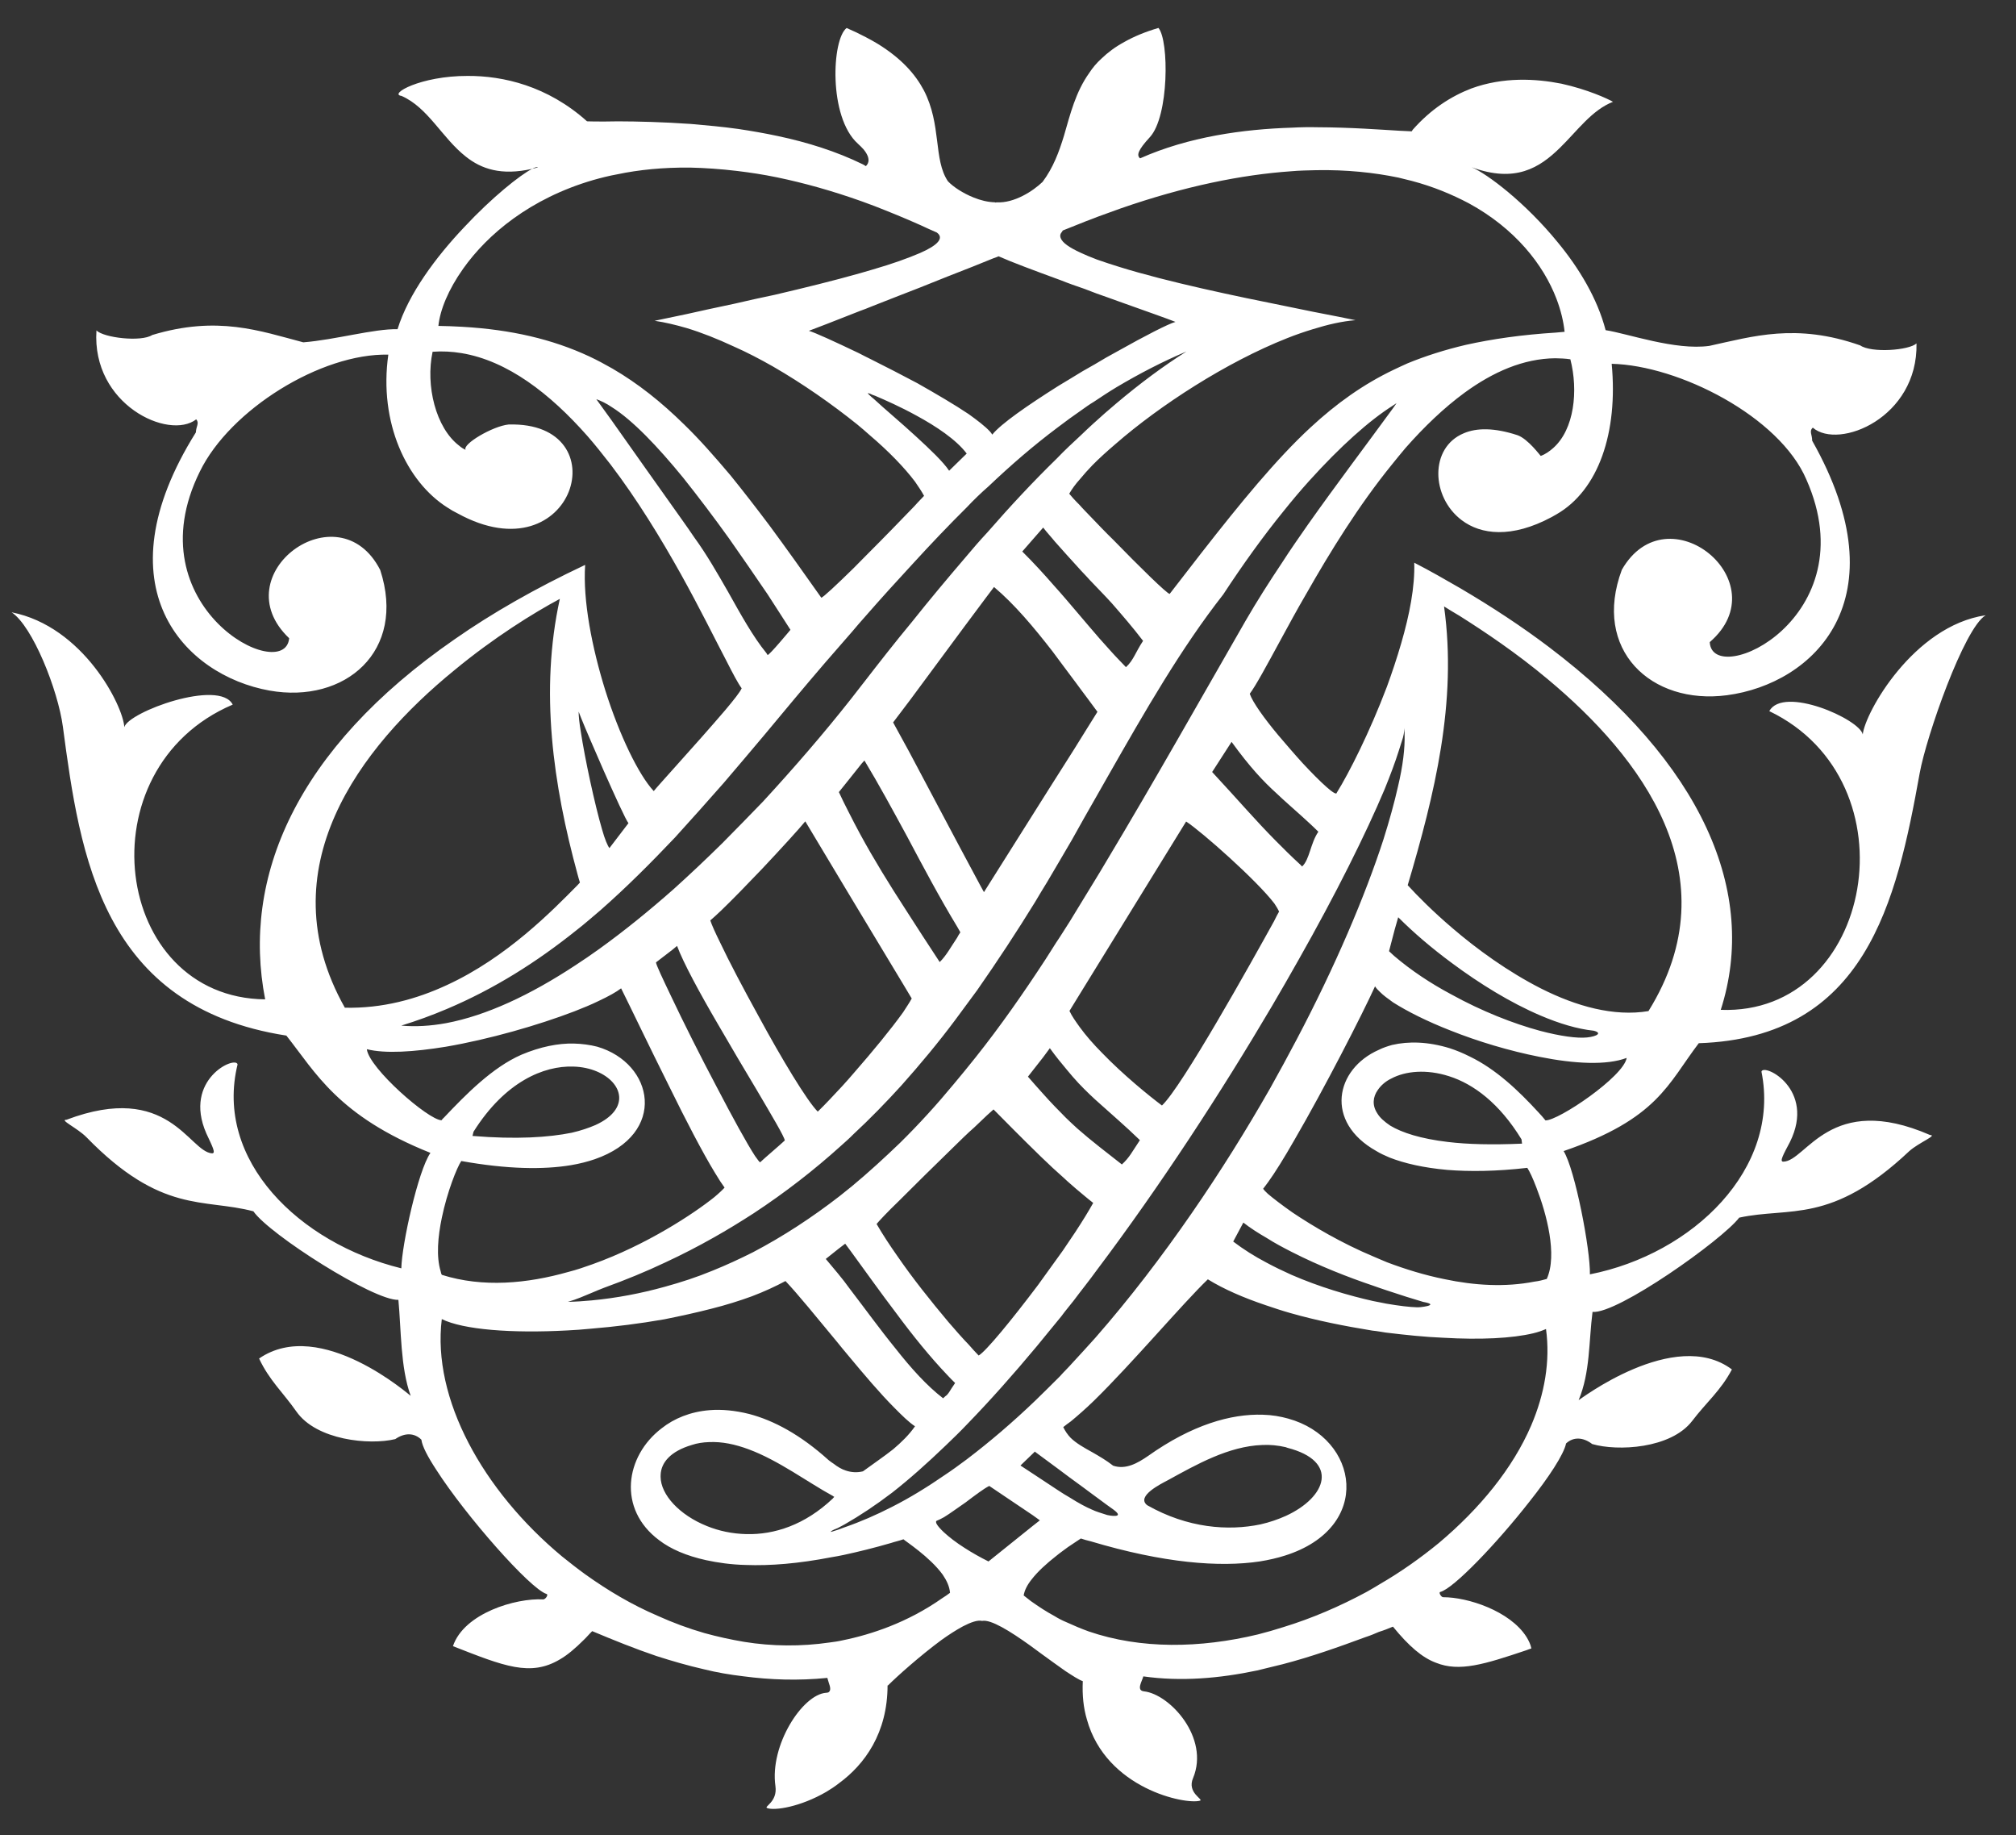 <?xml version="1.0" encoding="UTF-8" standalone="no"?>
<!DOCTYPE svg PUBLIC "-//W3C//DTD SVG 1.1//EN" "http://www.w3.org/Graphics/SVG/1.1/DTD/svg11.dtd">
<svg width="100%" height="100%" viewBox="0 0 167 152" version="1.1" xmlns="http://www.w3.org/2000/svg" xmlns:xlink="http://www.w3.org/1999/xlink" xml:space="preserve" xmlns:serif="http://www.serif.com/" style="fill-rule:evenodd;clip-rule:evenodd;stroke-linejoin:round;stroke-miterlimit:1.414;">
    <rect x="0" y="0" width="167" height="152" fill="#333333" stroke="none"/>
    <g transform="matrix(0.275,0,0,0.277,0.96,-69.971)">
        <path d="M508.226,564.501C558.583,562.826 567.788,522.258 574.789,483.669C576.773,472.821 588.132,440.373 594.648,436.547C572.845,439.741 558.254,465.785 557.623,472.182C556.662,467.599 533.72,457.536 529.461,465.214C573.665,486.284 560.775,556.264 514.848,554.526C526.178,519.449 509.358,480.824 463.022,446.004C454.993,439.978 446.075,434.13 436.366,428.463C431.947,425.932 427.333,423.286 422.516,420.837C422.746,427.956 421.103,436.394 418.574,444.995C417.3,449.35 415.838,453.701 414.28,457.926C409.118,471.45 402.902,483.673 399.175,489.617C399.037,490.88 394.36,486.594 388.951,480.826C386.484,478.143 383.914,475.158 381.538,472.392C377.272,467.329 373.795,462.479 372.968,460.024C374.789,457.612 377.927,451.848 382.181,444.072C384.513,439.835 387.156,434.939 390.106,429.944C397.092,417.749 405.777,403.721 415.789,391.493C417.105,389.873 418.513,388.153 419.902,386.524C425.491,380.225 431.465,374.53 437.693,370.003C446.299,363.772 455.445,359.804 464.981,359.715C466.45,359.748 468.003,359.784 469.544,360.023C471.975,369.421 470.735,380.976 464.372,386.559C463.286,387.503 462.12,388.363 460.622,388.916C460.529,388.914 456.831,383.863 453.649,382.728C446.617,380.428 441.262,380.499 437.418,382.15C427.102,386.414 427.543,401.207 436.828,408.136C442.562,412.443 451.801,413.636 463.904,407.198C464.397,406.922 464.893,406.638 465.392,406.36C478.021,399.144 483.941,381.948 481.99,361.373C502.211,361.832 532.551,377.127 540.646,395.993C559.093,437.38 512.289,458.716 511.528,444.589C532.575,426.567 498.751,399.22 485.057,422.941C476.049,446.887 493.867,463.452 516.719,460.461C542.693,457.061 569.519,431.982 542.379,384.354C542.419,382.608 541.378,381.512 542.577,380.466C550.41,387.163 574.268,377.493 573.812,355.278C571.531,357.378 560.21,358.178 556.864,355.875C537.55,349.119 524.495,353.193 511.408,356.014C501.135,357.436 486.856,352.339 480.165,351.315C477.672,341.812 472.133,332.74 465.773,325.091C456.016,313.201 444.53,304.572 439.811,302.606C452.941,307.384 460.258,302.788 466.415,296.787C471.707,291.65 476.028,285.511 482.386,283.039C480.769,282.114 474.8,279.368 466.85,277.623C459.103,276.101 449.365,275.562 439.761,279.036C433.678,281.351 427.565,285.202 422.065,291.388C421.946,291.589 421.877,291.69 421.746,291.872C420.697,291.848 419.433,291.725 418.058,291.694C412.332,291.371 403.59,290.687 393.273,290.647C390.852,290.592 388.307,290.627 385.665,290.772C371.071,291.222 354.575,293.474 339.933,299.946C338.855,299.05 339.181,297.6 342.886,293.603C348.661,287.388 348.688,264.726 345.47,260.956C341.449,262.131 338.122,263.51 335.261,265.106C332.484,266.596 330.221,268.286 328.322,270.097C326.835,271.434 325.627,272.866 324.633,274.391C320.495,280.139 318.905,286.707 316.997,293.215C315.519,298.024 313.764,302.749 310.565,306.981C307.684,309.724 302.044,313.393 296.697,313.098C296.497,313.179 296.308,313.175 296.212,313.087C294.061,313.038 291.846,312.483 289.826,311.67C286.624,310.405 283.67,308.495 282.049,306.797C277.624,300.291 280.193,289.926 274.788,279.593C272.263,274.869 268.175,270.183 260.993,265.76C259.828,265.038 258.666,264.429 257.317,263.715C255.595,262.812 253.661,261.88 251.54,260.974C247.088,264.264 245.975,287.596 254.939,295.576C255.625,296.19 256.094,296.676 256.558,297.177C258.842,299.859 258.217,301.489 257.322,302.273C257.029,302.049 256.753,301.946 256.454,301.752C248.466,297.865 239.679,295.144 230.867,293.288C226.789,292.423 222.815,291.745 218.925,291.165C213.98,290.477 209.23,290.062 204.666,289.666C196.198,289.076 188.524,288.902 182.684,288.883C179.863,288.916 177.523,288.97 175.583,288.926L173.34,288.875C161.438,278.286 148.069,275.249 137.361,275.303C123.15,275.271 113.49,280.793 117.454,281.277C125.471,284.765 129.635,293.804 136.814,299.414C141.498,303.121 147.509,305.177 156.806,303.083C157.722,302.6 158.334,302.445 158.528,302.648C157.938,302.793 157.362,302.95 156.806,303.083C153.194,304.906 144.705,311.619 136.335,320.531C127.861,329.397 119.523,340.493 116.26,351.025C109.172,350.864 97.509,354.192 87.873,354.953C74.794,351.552 62.046,346.863 42.361,352.766C39.007,354.922 27.741,353.588 25.564,351.4C24.076,373.563 47.378,384.304 55.605,377.984C56.643,379.078 55.557,380.102 55.517,381.872C26.344,428.11 52.005,454.497 77.698,459.07C100.384,463.084 119.031,447.347 111.042,423.023C98.528,398.708 63.408,424.368 83.614,443.423C82.318,457.509 36.523,434.088 56.713,393.579C65.799,375.076 93.233,358.175 113.48,358.634C110.57,379.019 119.034,396.627 131.217,404.306C132.28,405.011 133.329,405.606 134.396,406.122C169.483,425.227 183.38,378.533 149.692,379.523C144.915,379.999 135.641,385.439 136.77,387.099C136.102,386.797 135.415,386.384 134.856,385.88C127.767,380.559 124.648,367.854 126.819,357.773C129.739,357.552 132.664,357.715 135.485,358.173C149.344,360.436 162.175,370.254 173.464,382.971C175.834,385.651 178.097,388.522 180.372,391.405C188.511,402.011 195.639,413.648 201.629,424.296C207.32,434.443 211.891,443.702 215.331,450.203C217.296,454.034 218.802,456.882 219.921,458.394C219.415,459.541 217.501,461.931 214.998,464.883C210.802,469.764 204.925,476.333 200.334,481.389C196.728,485.393 193.941,488.458 193.434,489.126C188.87,484.26 183.104,472.431 178.838,459.004C174.841,446.268 172.049,432.177 172.772,421.494C172.687,421.492 172.685,421.585 172.584,421.583C157.716,428.547 144.71,435.927 133.541,443.669C85.501,476.641 69.249,515.109 76.385,551.39C30.473,550.917 21.406,482.396 66.614,463.266C62.611,455.486 35.129,465.468 33.954,470.01C33.607,463.595 21.584,439.862 0.003,435.669C6.325,439.802 13.97,458.878 15.456,469.907C20.626,508.652 27.207,553.656 82.769,562.223C91.575,573.233 98.292,586.234 126.165,597.289C122.449,602.645 117.561,624.606 117.397,631.807C86.624,624.299 61.008,599.499 68.072,570.841C67.559,568.117 51.535,575.251 58.653,591.456C60.503,595.401 61.627,597.458 60.366,597.429C53.383,596.909 47.328,575.825 16.519,587.393C14.278,587.342 19.85,589.904 22.522,592.58C45.158,615.67 57.83,610.809 72.839,614.76C77.643,621.666 109.101,641.542 116.516,641.235C117.371,650.115 117.113,661.508 120.221,669.924C120.424,670.226 93.133,646.055 74.552,658.773C77.608,665.269 81.809,668.966 85.767,674.589C91.809,683.206 107.817,684.74 115.572,682.865C118.43,680.901 121.339,680.968 123.444,683.044C123.694,685.013 125.365,688.162 127.915,692.023C136.758,705.739 156.217,727.682 161.144,729.166C161.812,729.392 160.798,730.81 160.13,730.794C151.857,730.334 136.28,734.937 132.949,744.771C148.369,750.772 156.286,753.976 165.176,748.72C167.447,747.42 169.822,745.418 172.407,742.854C173.207,742.11 174.006,741.132 174.899,740.283C181.356,742.968 187.725,745.53 194.295,747.737C198.932,749.203 203.667,750.578 208.495,751.669C212.372,752.629 216.346,753.306 220.439,753.783C228.578,754.848 236.956,755.134 245.731,754.261C245.814,754.64 246.004,755.15 246.172,755.741C246.537,756.794 246.919,757.979 246.109,758.551C245.925,758.652 245.63,758.723 245.318,758.716C238.205,759.254 228.322,774.402 230.089,786.612C230.778,791.409 226.445,792.762 227.606,793.184C229.921,794.016 237.641,792.813 245.428,788.317C246.711,787.555 248.005,786.72 249.209,785.774C257.007,780.111 263.841,770.732 263.868,756.522L263.981,756.525C266.867,753.661 273.722,747.608 280.055,742.96C282.312,741.356 284.491,739.957 286.567,738.846C288.916,737.641 290.987,736.896 292.331,737.22C294.981,736.687 300.836,740.328 306.771,744.549C309.172,746.266 311.542,748.075 313.863,749.683C315.106,750.582 316.263,751.382 317.399,752.188C319.611,753.615 321.421,754.81 322.674,755.235C322.48,759.518 322.886,763.237 323.897,766.641C329.649,787.411 353.693,792.239 357.982,790.967C359.166,790.604 353.947,788.632 355.9,784.196C360.937,772.139 348.872,759.118 341.109,758.281C338.648,758.02 340.595,755.152 340.907,753.805C352.271,755.409 363.861,754.406 375.205,752.034C377.763,751.418 380.306,750.789 382.851,750.18C391.461,747.958 399.8,745.01 407.847,742.061C409.23,741.623 410.595,741.062 411.882,740.501C413.355,740.062 414.719,739.504 416.1,738.938C420.928,744.805 424.935,748.218 429.087,749.741C436.131,752.549 443.678,750.189 456.229,746.01C456.719,745.799 457.32,745.631 457.803,745.444C457.538,744.191 457.001,743.111 456.32,742.006C451.347,734.218 438.594,730.125 431.277,730.136C430.707,730.228 429.775,728.75 430.341,728.57C434.358,727.588 447.516,713.879 457.233,701.546C463.058,694.275 467.568,687.454 468.25,684.164C470.414,682.167 473.338,682.233 476.126,684.343C483.751,686.555 499.833,685.751 506.246,677.425C510.494,671.882 514.827,668.394 518.206,662.039C500.956,649.177 471.852,671.498 472.035,671.22C475.536,662.925 475.066,653.765 476.223,644.83C483.638,645.585 515.289,623.317 520.407,616.652C535.645,613.366 548.071,618.822 571.632,596.768C574.52,594.219 580.21,592.004 577.895,591.952C547.723,578.921 540.633,599.769 533.716,599.913C532.458,599.968 533.648,597.87 535.698,594.018C543.552,578.214 527.775,570.394 527.108,572.995C532.991,601.946 506.531,627.514 475.433,633.607C475.598,626.325 470.964,602.274 467.513,596.751C495.926,587.084 498.9,576.645 508.226,564.501M413.588,488.579C415.359,484.252 416.81,480.385 417.85,477.103C418.177,476.038 418.481,475.071 418.782,474.197C419.84,471.396 419.511,468.099 419.611,472.186C419.728,476.28 419.118,481.521 417.607,487.811C416.535,492.538 415.049,497.874 413.249,503.556C407.723,520.451 398.783,541.381 387.081,563.419C384.551,568.203 381.897,573.02 379.146,577.918C371.972,590.412 364.082,602.981 355.533,615.258C346.485,628.27 336.758,640.896 326.47,652.561C324.178,655.109 321.773,657.697 319.472,660.178C318.287,661.522 316.98,662.731 315.79,664.084C313.296,666.541 310.907,668.939 308.42,671.309C301.658,677.754 294.702,683.659 287.685,688.947C285.497,690.558 283.32,692.153 281.163,693.564C275.91,697.16 270.605,700.416 265.179,703.139C260.44,705.547 255.728,707.582 250.932,709.231C250.219,709.497 249.653,709.693 248.945,709.958C248.067,710.229 247.486,710.43 247.175,710.518C246.599,710.68 246.601,710.6 247.182,710.208C247.494,710.033 248.072,709.748 248.859,709.466C249.545,709.092 250.231,708.736 250.946,708.355C255.55,705.736 260.3,702.618 265.271,698.855C270.505,694.79 275.856,690.042 281.355,684.802C283.526,682.738 285.715,680.643 287.92,678.33C294.79,671.298 301.797,663.477 308.78,655.154C311.17,652.214 313.688,649.248 316.191,646.175C317.386,644.539 318.702,643.032 319.889,641.512C322.204,638.429 324.617,635.489 326.917,632.315C346.077,607.061 364.43,579.061 379.698,553.342C382.44,548.719 385.088,544.111 387.612,539.681C398.957,519.806 407.939,501.882 413.588,488.579M433.826,540.515C442.271,546.753 451.562,552.423 460.526,556.218C466.132,558.598 471.62,560.252 476.575,560.765C479.191,561.424 477.628,562.451 474.586,562.778C471.556,563.093 466.506,562.392 460.416,560.799C452.479,558.677 442.836,554.945 433.608,549.869C427.442,546.608 421.623,542.777 416.452,538.398C415.963,537.903 415.408,537.487 414.923,536.99L416.632,530.507L417.687,526.842C422.279,531.415 427.801,536.101 433.826,540.515M371.039,618.127C373.234,619.839 375.634,621.333 378.128,622.764C380.534,624.292 383.032,625.599 385.64,626.923C393.9,631.098 402.679,634.51 410.219,637.027C411.583,637.537 412.926,637.945 414.19,638.385C418.539,639.83 422.308,641.005 425.214,641.847C430.831,642.848 423.701,643.575 423.318,643.453C421.167,643.404 417.987,643.026 414.099,642.366C412.83,642.137 411.486,641.822 410.116,641.586C402.858,639.964 394.059,637.436 385.486,633.728C382.984,632.608 380.375,631.374 377.964,630.071C374.42,628.235 371.062,626.12 367.986,623.802L371.039,618.127ZM318.696,694.324C321.844,696.618 323.685,697.925 325.411,699.227C327.123,700.424 328.748,701.728 331.92,703.952C335.661,706.679 330.408,705.67 330.03,705.565C328.2,704.955 326.85,704.625 325.305,703.893C323.67,703.188 321.659,702.161 318.562,700.225C317.51,699.631 316.346,698.924 315.019,698.037C313.003,696.696 310.703,695.199 307.918,693.384C306.672,692.581 305.313,691.67 303.898,690.763L308.068,686.772L308.176,686.581C310.956,688.595 313.235,690.291 315.166,691.706C316.482,692.699 317.644,693.52 318.696,694.324M221.39,711.272C217,711.172 213.043,710.308 209.454,708.866C201.161,705.563 195.551,699.493 195.499,694.143L195.514,693.468C195.689,689.872 198.483,686.517 204.855,684.632C206.53,684.071 208.292,683.822 210.024,683.765C214.029,683.569 217.993,684.437 221.966,685.896C231.029,689.213 239.933,695.842 247.426,699.882C247.527,700.009 247.733,700.111 247.811,700.112C247.729,700.289 247.519,700.376 247.41,700.593C238.956,708.568 229.736,711.462 221.39,711.272M321.372,576.427C323.646,578.808 325.861,580.897 328.054,582.8C331.585,585.983 335.305,589.086 339.879,593.483C337.55,596.929 336.748,598.668 334.45,600.752C331.967,598.83 329.764,597.136 327.763,595.549C325.281,593.611 323.168,591.857 321.063,590.036C319.829,588.934 318.678,587.843 317.544,586.757C315.348,584.554 313.061,582.258 310.505,579.391C309.169,577.97 307.754,576.293 306.152,574.503L310.748,568.684L312.751,565.988C314.555,568.471 316.269,570.549 317.874,572.44C319.1,573.934 320.246,575.215 321.372,576.427M318.66,554.848L321.983,549.478L329.068,538.066L353.804,498.217C358.608,501.351 375.113,515.846 380.404,522.759C381.07,523.751 381.533,524.541 381.807,525.136C381.4,525.822 380.898,526.776 380.285,528.026C373.392,540.411 352.496,577.598 346.52,583.123C342.614,580.216 334.869,573.977 328.404,567.326C325.933,564.847 323.635,562.255 321.752,559.689C320.531,558 319.392,556.417 318.66,554.848M310.073,598.44C312.352,600.638 314.746,602.854 317.132,604.934C318.266,606.022 319.524,607.028 320.654,608.038C322.48,609.537 324.183,611.016 325.813,612.251C324.41,614.74 322.582,617.709 320.359,621.062C319.166,622.797 317.95,624.603 316.642,626.535C314.21,629.879 311.714,633.326 309.204,636.778C301.29,647.206 293.483,656.652 291.308,657.875C290.353,656.884 289.406,655.897 288.459,654.786C286.356,652.619 284.269,650.243 282.198,647.86C276.883,641.587 271.387,634.74 266.877,628.224C264.501,624.876 262.343,621.615 260.561,618.545C261.282,617.681 263.76,615.025 267.253,611.691C271.832,607.121 277.986,601.119 283.377,595.909C285.748,593.605 287.949,591.435 289.935,589.721C293.009,586.767 295.207,584.761 295.786,584.299C298.653,587.168 304.085,592.67 310.073,598.44M266.492,645.24C271.578,652.068 276.788,658.424 281.84,663.687C282.597,664.476 283.357,665.297 284.216,666.091C282.294,668.873 282.578,668.777 281.703,669.723C281.395,669.91 281.093,670.2 280.603,670.663C275.726,666.96 270.881,661.611 266.253,655.762C261.598,650.088 257.076,643.872 252.547,638.01C251.401,636.43 250.16,634.837 248.93,633.365C247.692,631.864 246.454,630.39 245.255,629L249.098,625.96L251.103,624.438C251.657,625.146 252.222,625.945 252.808,626.72C257.327,632.865 261.852,639.189 266.492,645.24M381.143,489.897C383.429,492.069 385.818,494.089 388.596,496.589C390.121,497.984 391.841,499.492 393.632,501.275C391.232,504.722 391.017,509.579 388.734,511.672C388.556,511.481 388.443,511.365 388.265,511.177C385.406,508.579 383.009,506.197 380.823,504.006C374.544,497.71 370.098,492.471 361.64,483.419L367.491,474.407C373.062,482.03 377.045,486.212 381.143,489.897M416.175,374.578C407.657,386.161 399.025,397.46 390.577,409.325C387.966,413.052 385.241,416.896 382.711,420.815C378.892,426.492 375.253,432.139 371.724,438.185C358.245,461.447 344.144,486.324 329.701,510.232C327.377,514.174 324.943,517.996 322.606,521.836C321.412,523.848 320.085,525.876 318.88,527.904C317.457,530.082 316.046,532.4 314.541,534.588C313.527,536.227 312.435,537.861 311.411,539.484C304.848,549.461 297.91,559.344 290.413,568.701C288.199,571.465 285.997,574.127 283.813,576.718C278.713,582.842 273.312,588.731 267.648,594.27C262.971,598.737 258.186,603.092 253.246,607.17C252.043,608.111 250.742,609.16 249.455,610.193C241.235,616.525 232.455,622.248 223.295,627.015C219.348,628.981 215.331,630.834 211.178,632.494C206.477,634.43 201.674,635.981 196.778,637.316C189.62,639.289 182.282,640.694 174.679,641.402C172.339,641.622 170,641.776 167.574,641.83C170.196,641.092 172.468,640.07 174.731,639.144C175.914,638.6 177.191,638.138 178.572,637.581C184.929,635.289 191.039,632.811 196.936,630.034C201.957,627.715 206.679,625.302 211.396,622.656C215.563,620.332 219.594,617.876 223.552,615.337C233.033,609.14 241.736,602.436 249.788,595.21C251.078,594.069 252.38,592.936 253.59,591.705C258.64,587.056 263.413,582.175 268.03,577.137C273.705,570.823 279.199,564.265 284.24,557.56C286.431,554.585 288.64,551.63 290.86,548.651C296.995,539.931 302.824,531.119 308.299,522.298C309.515,520.266 310.72,518.238 311.921,516.337C314.456,512.117 316.966,507.795 319.415,503.669C320.626,501.447 321.956,499.246 323.153,497.04C325.498,492.907 327.937,488.78 330.259,484.653C341.509,465.056 352.353,446.311 364.976,430.341C370.914,421.342 377.044,412.899 383.048,405.554C385.666,402.303 388.263,399.247 390.861,396.388C400.239,386.075 408.979,378.311 416.183,373.803C416.491,373.606 416.871,373.33 417.187,373.136C416.877,373.617 416.483,374.1 416.175,374.578M313.504,447.285C315.763,450.358 318.138,453.419 320.498,456.596C321.623,458.081 322.763,459.671 323.985,461.253C325.035,462.639 326.07,464.018 327.09,465.42L323.771,470.695L320.043,476.647L312.571,488.347L292.901,519.337L291.591,516.951L285.433,505.532L270.31,477.25L265.539,468.594L270.659,461.884L286.919,440.062L293.537,431.256L295.933,428.102C302.144,433.306 307.829,440.046 313.504,447.285M304.445,417.491L310.743,410.333C311.87,411.815 313.121,413.104 314.248,414.499C316.626,417.18 318.979,419.752 321.278,422.251C322.407,423.543 323.66,424.741 324.785,426.022C327.059,428.419 329.272,430.6 331.453,433C334.578,436.567 337.708,440.137 340.834,444.208C338.515,447.659 337.978,449.986 335.678,452.07C334.157,450.477 332.549,448.878 331.129,447.287C328.834,444.812 326.66,442.322 324.469,439.756C323.246,438.357 322.103,436.967 320.974,435.678C318.679,432.996 316.325,430.23 313.951,427.633C311.007,424.272 307.872,420.874 304.445,417.491M269.728,502.644C274.575,511.71 279.514,520.96 284.879,529.737C285.157,530.238 285.527,530.845 285.797,531.342C285.401,531.909 285.108,532.389 284.805,532.981C282.87,535.826 281.555,538.321 279.573,540.237C276,534.809 272.514,529.553 269.24,524.433C264.336,516.924 259.737,509.525 255.637,502.037C254.42,499.771 253.199,497.507 252.069,495.243C251.051,493.269 250.104,491.388 249.2,489.42L252.288,485.597L256.118,480.826L256.903,479.982C261.216,487.076 265.412,494.76 269.728,502.644M251.536,518.789L255.124,524.711L268.726,547.12L271.145,551.137C270.448,552.4 269.541,553.74 268.541,555.269C264.803,560.44 259.306,567.035 254.027,573.04C252.724,574.575 251.419,576.004 250.207,577.337C247.428,580.3 244.932,582.965 242.841,584.956C239.608,581.754 231.906,569.054 224.908,556.231C220.418,548.138 216.131,540.092 213.414,534.366C211.937,531.402 210.927,529.163 210.468,527.79C211.25,527.112 212.338,526.172 213.628,524.935C216.935,521.795 221.512,517.118 225.899,512.552C231.866,506.273 237.465,500.16 239.081,498.169L251.536,518.789ZM212.855,558.957C216.706,565.565 220.825,572.479 224.404,578.4C229.089,586.296 232.748,592.398 232.914,593.572C231.711,594.724 226.654,598.982 225.469,600.121C225.268,600.024 224.707,599.316 223.953,598.232C221.592,594.668 217.126,586.586 212.43,577.632C207.491,568.385 202.273,558.045 198.753,550.652C196.059,545.065 194.182,541.118 194.107,540.337L199.072,536.551L200.458,535.412C202.293,540.335 207.228,549.412 212.855,558.957M316.347,321.994C316.456,321.809 316.557,321.698 316.65,321.513C319.006,320.601 321.256,319.67 323.632,318.747C324.802,318.31 326.094,317.838 327.256,317.37C329.521,316.552 331.885,315.734 334.138,314.9C353.466,308.236 370.549,304.847 385.373,303.812C388.016,303.571 390.56,303.551 392.984,303.482C402.132,303.323 410.389,304.187 417.745,305.7C419.11,306.029 420.455,306.349 421.723,306.675C428.217,308.37 433.892,310.737 438.985,313.402C452.843,320.904 461.45,331.705 465.392,342.028C466.668,345.368 467.477,348.675 467.808,351.804C466.924,351.886 466.035,351.954 465.165,352.042C454.936,352.682 446.05,353.943 438.024,355.717C431.678,357.206 425.892,359.034 420.484,361.24C419.118,361.893 417.736,362.444 416.442,363.096C407.21,367.464 399.088,373.214 391.237,380.439C388.657,382.808 386.065,385.379 383.46,388.134C372.898,399.29 362.072,413.149 348.845,430.167C348.061,430.149 339.676,421.983 331.888,414.03C329.501,411.73 327.217,409.333 325.216,407.265C323.886,405.858 322.642,404.671 321.707,403.577C320.19,402.083 319.131,400.889 318.59,400.213C319.382,398.856 320.475,397.328 321.883,395.792C322.98,394.468 324.175,393.122 325.57,391.696C327.559,389.686 329.964,387.525 332.54,385.345C345.937,373.759 365.968,360.871 384.242,353.704C386.808,352.688 389.467,351.783 391.905,351.046C396.518,349.62 400.818,348.638 404.819,348.332C402.859,347.894 398.221,347.012 392.024,345.81C389.695,345.357 387.174,344.826 384.456,344.272C368.958,341.187 348.323,336.935 333.741,332.424C331.319,331.668 328.997,330.937 326.965,330.212C325.72,329.692 324.466,329.275 323.405,328.771C319.759,327.229 317.157,325.712 316.3,324.319C315.729,323.437 315.747,322.663 316.347,321.994M289.358,332.383C291.812,331.359 294.069,330.542 295.835,329.789C296.324,329.607 296.913,329.436 297.316,329.235C301.254,330.98 308.303,333.582 316.021,336.384C318.329,337.305 320.753,338.153 323.168,338.966C324.316,339.386 325.586,339.907 326.731,340.316C329.041,341.154 331.286,341.89 333.502,342.718C341.708,345.621 348.563,348.029 350.592,348.842C348.531,349.388 341.542,352.938 333.164,357.612C330.902,358.811 328.61,360.119 326.249,361.541C325.081,362.191 323.783,362.941 322.61,363.594C320.137,365.086 317.665,366.599 315.304,367.99C306.132,373.747 298.017,379.293 295.405,382.545C295.235,382.24 294.936,381.855 294.661,381.562C293.25,380.06 291.028,378.365 288.359,376.452C284.14,373.633 278.547,370.386 272.804,367.154C268.175,364.704 263.355,362.255 258.857,360.017C257.599,359.4 256.343,358.785 255.176,358.17C247.863,354.699 242.003,352.033 240.161,351.511C241.933,350.873 247.89,348.574 255.461,345.609C256.652,345.162 257.932,344.716 259.217,344.163C263.72,342.411 268.624,340.483 273.451,338.642C279.233,336.331 284.821,334.123 289.358,332.383M287.707,388.209L282.41,393.342C280.716,390.774 276.715,386.991 272.441,383.099C267.958,378.99 262.982,374.888 259.645,371.801C259.262,371.497 258.885,371.202 258.608,370.911C257.741,370.102 257.64,370.003 258.621,370.324C258.992,370.526 259.467,370.724 260.152,370.946C263.038,372.17 267.756,374.222 272.576,376.863C278.447,380.02 284.563,384.052 287.707,388.209M135.656,350.301C133.314,350.151 130.987,350.098 128.564,350.043C129.062,345.292 131.528,339.222 136.051,332.899C143.385,322.652 156.179,311.94 175.194,306.433C177.45,305.8 179.896,305.177 182.33,304.741C188.985,303.345 196.29,302.633 204.382,302.709C208.854,302.811 213.631,303.128 218.648,303.728C222.445,304.185 226.432,304.776 230.595,305.633C238.625,307.285 247.134,309.631 256.209,312.841C257.466,313.267 258.642,313.774 259.9,314.197C264.405,315.944 269.042,317.806 273.88,319.958C275.419,320.688 277.053,321.407 278.688,322.112C281.083,323.821 278.794,326.018 273.693,328.231C270.037,329.798 265.141,331.541 259.47,333.162C258.282,333.52 256.998,333.881 255.723,334.246C247.71,336.506 238.585,338.725 229.797,340.762C225.595,341.633 221.574,342.508 217.747,343.405C212.268,344.545 207.389,345.599 203.388,346.499C198.789,347.457 195.359,348.151 193.7,348.511C196.814,348.965 200.009,349.727 203.293,350.671C207.83,352.03 212.548,353.894 217.458,356.158C221.419,357.891 225.357,359.924 229.312,362.157C238.333,367.317 247.15,373.46 254.697,379.475C255.941,380.469 257.191,381.571 258.348,382.585C264.15,387.476 268.903,392.355 272.14,396.608C273.168,398.102 274.111,399.467 274.863,400.855C274.36,401.434 273.246,402.472 271.974,403.911C268.474,407.515 262.898,413.237 257.531,418.557C256.232,419.896 254.932,421.127 253.722,422.383C248.557,427.411 244.371,431.306 243.901,431.296C238.415,423.57 233.23,416.35 228.234,409.632C224.255,404.382 220.379,399.419 216.581,394.76C211.853,389.206 207.286,384.034 202.637,379.561C195.675,372.767 188.697,367.259 181.012,362.813C178.703,361.505 176.398,360.271 173.997,359.155C162.919,354.036 150.524,351.14 135.656,350.301M215.793,429.493C212.705,424.161 209.433,418.436 205.662,413.302C204.441,411.528 203.221,409.748 201.991,408.059C194.616,397.771 187.355,387.577 180.663,378.174C179.16,376.1 177.632,374.019 176.132,371.946C177.57,372.469 179.128,373.189 180.751,374.294C187.075,378.223 194.6,386.092 202.278,395.407C206.898,401.163 211.638,407.384 216.153,413.639C220.217,419.371 224.17,425.096 227.764,430.336C230.187,434.11 232.558,437.66 234.616,440.904C234.616,440.904 228.314,448.448 227.737,448.435C227.64,448.233 227.439,448.041 227.362,447.85C223.297,442.915 219.645,436.304 215.793,429.493M199.836,502.992C204.707,497.67 209.612,492.226 214.495,486.703C218.604,481.922 222.697,477.144 226.813,472.275C232.799,465.129 238.807,457.951 245.004,450.796C247.793,447.634 250.504,444.492 253.293,441.342C254.595,439.803 255.814,438.391 257.115,436.953C261.896,431.518 266.684,426.28 271.587,421.022C276.86,415.3 282.23,409.692 287.732,404.279C289.824,402.078 291.99,399.992 294.292,398.002C300.94,391.724 307.802,385.835 315.025,380.46C317.394,378.66 319.879,376.873 322.35,375.177C323.53,374.335 324.724,373.49 325.998,372.736C328.279,371.235 330.542,369.729 332.925,368.316C339.63,364.372 346.617,360.744 353.904,357.695C346.973,362.019 339.947,367.21 332.814,373.179C330.418,375.165 328.144,377.164 325.85,379.242C324.567,380.394 323.366,381.526 322.18,382.658C319.69,384.948 317.199,387.247 314.814,389.722C307.749,396.559 300.76,403.999 293.979,411.728C291.666,414.197 289.491,416.679 287.392,419.18C281.876,425.58 276.485,431.961 271.187,438.568C266.17,444.568 261.352,450.694 256.665,456.713C256.544,456.826 256.452,457.009 256.353,457.104C255.148,458.625 254.048,460.057 252.832,461.596C244.636,471.92 235.639,482.225 226.358,492.242C222.263,496.426 218.184,500.618 214.085,504.705C209.216,509.467 204.335,514.03 199.481,518.382C192.022,524.926 184.483,530.987 177.073,536.28C174.696,537.978 172.22,539.667 169.864,541.183C156.224,550.101 143.043,556.227 130.929,558.499C126.236,559.35 121.657,559.624 117.373,559.242C122.09,557.796 126.608,556.157 131.024,554.3C145.363,548.295 158.205,540.229 170.101,530.762C172.574,528.87 174.951,526.775 177.334,524.784C185.176,517.948 192.547,510.618 199.836,502.992M171.544,467.235C172.839,470.465 175.607,476.747 178.287,482.856C181.705,490.526 185.056,497.815 185.817,498.712L180.086,506.164C179.527,505.458 178.694,503.506 177.884,500.656C175.634,493.02 172.715,479.517 171.452,471.319C171.015,468.688 170.787,466.539 170.813,465.372C170.979,465.749 171.174,466.346 171.544,467.235M133.325,453.027C145.312,443.184 157.261,435.843 165.147,431.654C159.061,459.165 163.108,487.195 170.483,514.01C170.741,514.902 170.93,515.681 171.195,516.468C170.91,516.743 170.692,517.055 170.408,517.314C162.919,524.828 149.192,538.842 131.19,547.088C121.943,551.355 111.646,554.144 100.387,553.889C76.783,512.273 105.157,475.844 133.325,453.027M129.247,632.693C127.884,628.278 128.402,622.356 129.611,616.631C131.232,608.885 134.143,601.664 135.458,599.722C149.296,602.188 160.2,602.338 168.509,600.963C171.126,600.53 173.495,599.917 175.647,599.191C197.716,591.603 193.51,570.497 176.411,565.542C174.288,565.003 171.856,564.661 169.335,564.604C164.654,564.499 159.278,565.552 153.595,567.934C144.832,571.727 136.854,579.812 130.292,586.688C129.979,586.981 129.691,587.244 129.502,587.539C125.503,587.448 107.667,571.963 107.009,566.292C112.607,567.686 121.203,567.099 130.771,565.559C143.857,563.342 158.657,559.118 169.554,554.964C172.184,553.95 174.662,552.928 176.721,551.929C179.775,550.51 182.133,549.22 183.604,548.094C186.332,553.507 192.089,565.498 198.14,577.503C203.055,587.46 208.201,597.283 211.846,603.208C212.99,605.116 214.028,606.677 214.769,607.67C214.366,608.137 213.28,609.202 211.68,610.527C208.625,612.962 203.487,616.563 197.172,620.207C190.856,623.859 183.173,627.685 174.932,630.605C172.575,631.433 170.221,632.255 167.782,632.862C155.34,636.377 141.981,637.635 129.61,633.759C129.422,633.478 129.324,633.091 129.247,632.693M138.839,592.226L139.145,590.969C148.635,575.987 160.326,571.194 169.184,571.488C171.79,571.547 174.233,572.088 176.251,572.929C184.161,576.23 186.488,584.165 175.887,588.961C173.911,589.801 171.563,590.623 168.735,591.265C161.805,592.658 152.042,593.311 138.839,592.226M280.325,730.432C275.176,734.023 269.779,736.809 264.367,738.918C259.641,740.756 254.945,742.106 250.164,743.06C248.976,743.34 247.695,743.506 246.427,743.67C237.838,744.915 229.088,744.842 220.654,743.482C216.571,742.799 212.601,741.925 208.721,740.867C203.9,739.49 199.174,737.75 194.548,735.673C186.841,732.391 179.62,728.14 172.826,723.313C170.44,721.602 168.131,719.792 165.848,717.978C141.952,698.263 126.62,670.776 129.591,646.986C136.033,650.156 150.604,651.279 167.383,650.376C169.714,650.254 172.063,650.105 174.494,649.855C181.794,649.261 189.218,648.339 196.559,647.061C201.442,646.094 206.318,645.035 210.923,643.855C215.139,642.797 219.254,641.53 222.999,640.167C226.725,638.768 230.158,637.184 233.114,635.607C236.923,639.602 242.503,646.437 248.472,653.588C249.702,655.06 250.859,656.553 252.096,657.956C256.909,663.705 261.651,669.253 265.854,673.434C268.225,675.823 270.3,677.84 272.136,679.036C270.321,681.621 268.044,683.807 265.571,685.89C262.782,688.085 259.717,690.124 256.454,692.502C254.687,692.938 252.932,692.817 251.317,692.278C250.057,691.883 248.8,691.148 247.64,690.245C247.173,689.936 246.594,689.553 246.103,689.147C237.621,681.545 229.564,677.277 222.2,675.359C217.945,674.296 213.864,673.916 210.233,674.217C204.487,674.679 199.577,676.681 195.819,679.632C184.822,687.955 182.427,703.753 195.06,713.094C198.498,715.716 203.223,717.755 209.215,719.066C212.709,719.812 216.69,720.394 221.175,720.497C228.463,720.775 237.032,720.095 247.006,718.172C248.19,718.003 249.469,717.736 250.744,717.479C255.23,716.519 259.935,715.359 264.934,713.919C266.103,713.521 267.374,713.278 268.656,712.816C269.12,713.318 276.595,718.06 280.485,723.406C281.706,725.192 282.529,726.963 282.681,728.82C281.902,729.395 281.111,729.963 280.325,730.432M287.084,715.408C284.489,713.778 282.295,712.078 280.774,710.671C278.856,708.868 277.923,707.504 278.792,707.223C279.286,707.054 279.99,706.678 280.875,706.208C282.629,705.157 285.032,703.376 287.393,701.783C290.173,699.694 292.934,697.622 294.502,696.866L307.633,705.644L309.741,707.152L307.56,708.853L294.269,719.446C291.799,718.231 289.292,716.819 287.084,715.408M457.745,678.787C452.205,691.59 442.274,703.632 429.89,713.958C424.433,718.395 418.51,722.561 412.197,726.203C410.906,726.964 409.535,727.805 408.142,728.564C400.172,732.833 391.712,736.459 383.094,739.076C380.549,739.893 377.998,740.611 375.44,741.259C357.93,745.434 340.133,745.696 324.478,740.374C322.147,739.538 319.937,738.608 317.71,737.593C316.467,737.09 315.306,736.477 314.163,735.782C311.666,734.449 309.35,732.927 307.059,731.317C306.299,730.703 305.649,730.203 304.868,729.611C305.094,728.156 305.904,726.514 307.205,724.893C309.126,722.406 311.892,719.964 314.57,717.879C315.858,716.817 317.135,715.959 318.219,715.142C320.303,713.707 321.874,712.772 322.089,712.585C323.059,712.89 324.012,713.197 325.089,713.432C347.112,719.961 363.849,721.229 375.935,719.446C378.671,719.015 381.318,718.406 383.58,717.687C410.252,709.313 405.893,682.553 384.51,676.724C382.18,676.083 379.661,675.644 376.931,675.581C367.311,675.255 355.547,678.597 342.317,687.919C339.134,690.091 335.597,692.069 331.823,690.814C329.724,689.188 327.61,687.985 325.681,686.876C323.08,685.456 320.68,684.123 318.962,682.436C318.104,681.533 317.361,680.457 316.788,679.275C317.497,678.699 318.293,678.122 319.073,677.568C321.158,675.858 323.546,673.788 326.032,671.391C337.679,660.079 352.676,642.415 360.342,635.094C365.124,638.029 371.115,640.607 377.675,642.801C380.097,643.611 382.605,644.46 385.226,645.188C393.067,647.415 401.477,649.071 409.916,650.432C411.288,650.557 412.557,650.802 413.904,651.008C419.913,651.733 425.749,652.34 431.284,652.563C442.372,653.208 452.007,652.748 458.371,651.225C459.847,650.882 461.125,650.419 462.208,649.951C463.537,659.638 461.765,669.432 457.745,678.787M348.277,695.169C356.831,690.505 366.596,684.98 376.724,684.628C379.062,684.506 381.408,684.734 383.817,685.282C384.004,685.379 384.119,685.382 384.31,685.466C399.986,689.462 396.222,700.169 383.848,705.821C381.584,706.832 378.931,707.757 376.185,708.365C366.512,710.366 354.276,709.517 342.059,702.624C338.639,699.926 346.311,696.206 348.277,695.169M462.049,587.583C461.393,586.776 460.637,585.887 459.871,585.107C453.892,578.655 447.134,572.261 439.228,568.479C437.21,567.465 435.186,566.641 433.247,566.015C426.67,564.01 420.841,563.878 415.854,565.02C414.494,565.401 413.114,565.845 411.819,566.494C398.751,572.225 395.384,588.029 411.132,596.759C412.293,597.466 413.646,598.083 415.089,598.689C419.618,600.446 425.333,601.74 432.421,602.376C439.235,602.92 447.218,602.83 456.567,601.766C457.256,602.758 458.26,604.905 459.356,607.78C462.313,615.343 465.727,627.774 462.434,634.983C461.174,635.343 459.993,635.635 458.72,635.783C449.84,637.512 440.6,636.925 431.68,635.056C425.676,633.858 419.872,632.08 414.378,630.022C413.038,629.49 411.683,628.876 410.415,628.357C400.493,624.238 391.945,619.166 385.905,615.155C382.553,612.829 379.967,610.839 378.427,609.537C377.682,608.861 377.202,608.339 376.999,608.025C377.395,607.458 377.908,606.887 378.506,606.029C380.529,603.258 383.359,598.744 386.397,593.466C395.398,578.109 406.914,555.784 410.707,547.495C411.085,548.092 411.558,548.604 412.207,549.191C413.173,550.177 414.6,551.191 416.137,552.293C420.457,555.012 426.421,557.983 433.363,560.68C441.654,563.969 451.228,566.814 460.239,568.574C470.72,570.659 480.427,571.178 486.505,568.898C485.621,574.487 465.937,587.671 462.049,587.583M454.987,594.53C446.022,594.914 438.632,594.746 432.611,594.022C424.461,593.061 418.867,591.268 415.306,589.154C413.496,587.943 412.15,586.754 411.388,585.469C409.798,583.088 410.042,580.563 411.547,578.478C412.465,577.139 413.84,575.906 415.625,575.057C419.86,572.818 426.188,572.189 433.057,574.389C440.316,576.689 448.155,582.394 454.834,593.26L454.987,594.53ZM460.71,548.148C450.796,543.147 441.419,536.41 434.062,530.133C428.145,525.129 423.472,520.446 420.547,517.259C428.658,490.09 435.509,462.505 431.495,433.912C432.924,434.813 434.439,435.72 436.185,436.742C443.58,441.385 453.176,447.717 462.811,455.738C490.62,478.754 518.411,514.428 493.073,554.901C482.616,556.626 471.282,553.441 460.71,548.148" style="fill:white;fill-rule:nonzero;"/>
    </g>
</svg>
